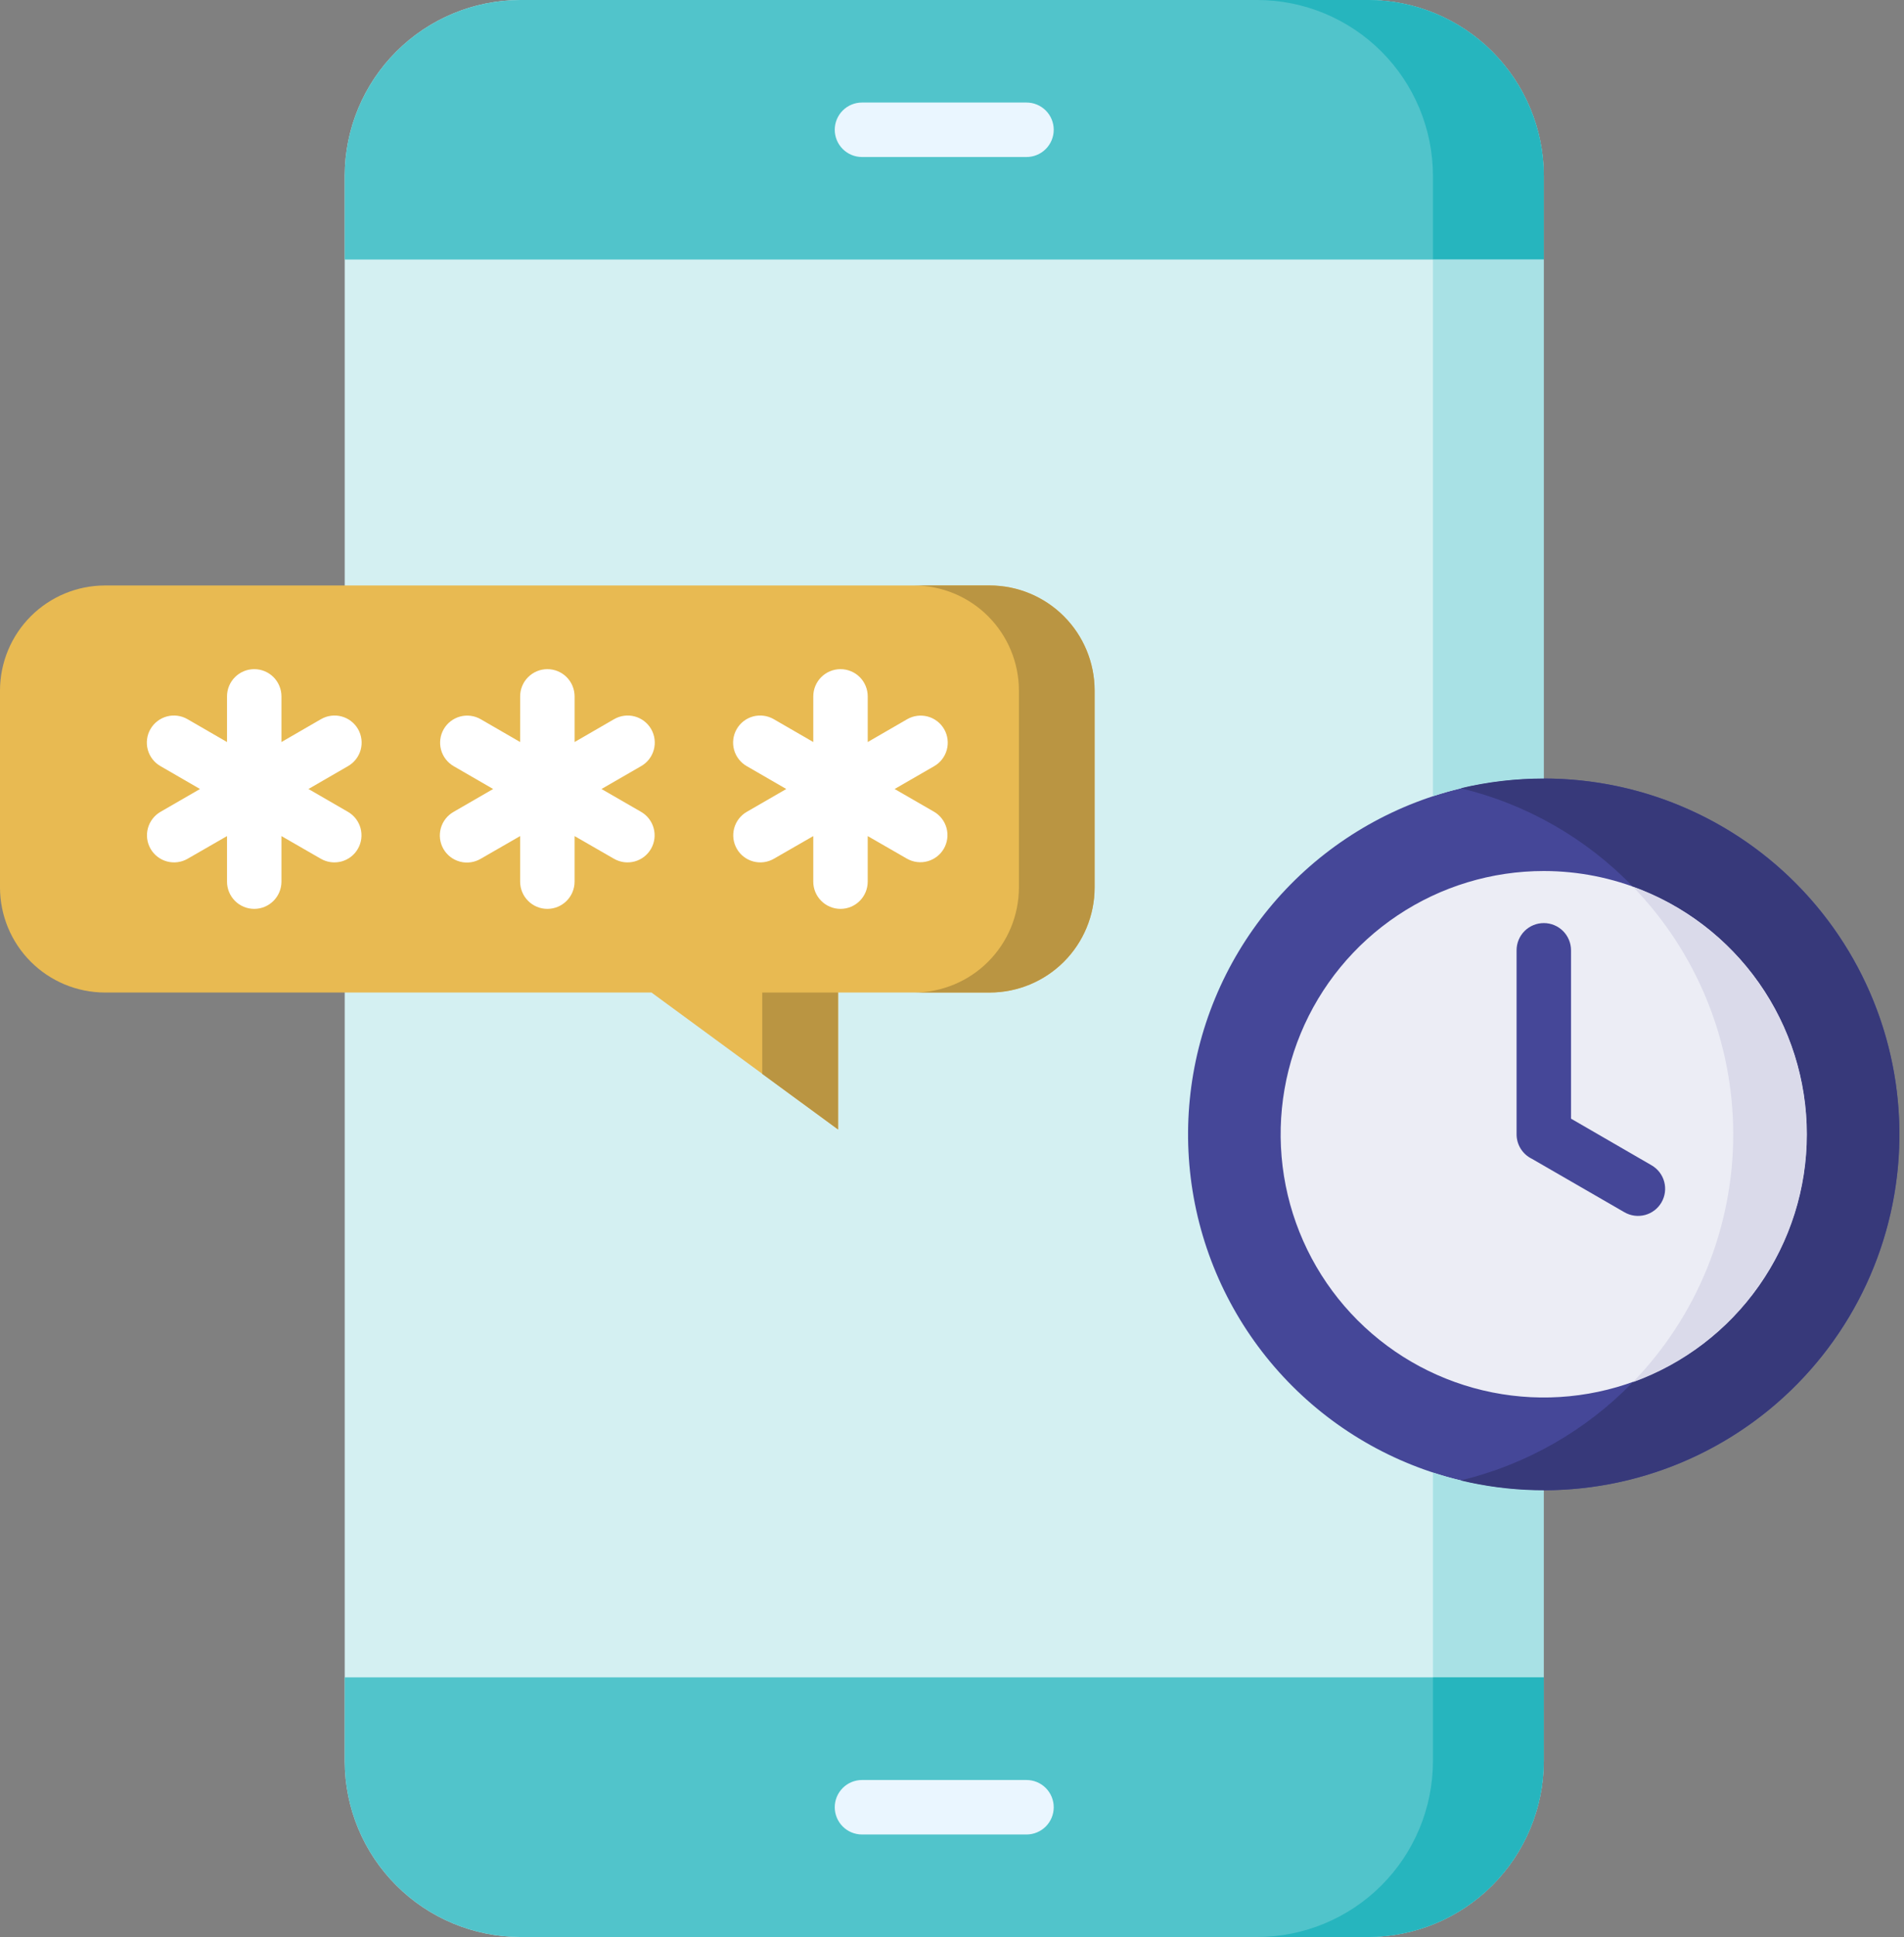 <svg width="119" height="121" viewBox="0 0 119 121" fill="none" xmlns="http://www.w3.org/2000/svg">
<rect x="0" y="0" width="119" height="121" fill="#808080" stroke="none"/>
<path fill-rule="evenodd" clip-rule="evenodd" d="M32.516 0H85.515C88.422 0.007 91.207 1.165 93.263 3.219C95.319 5.274 96.478 8.059 96.487 10.966V110.034C96.477 112.941 95.318 115.725 93.262 117.779C91.207 119.834 88.422 120.992 85.515 121H32.516C29.61 120.992 26.825 119.834 24.769 117.779C22.713 115.725 21.554 112.941 21.544 110.034V10.966C21.553 8.059 22.712 5.274 24.768 3.219C26.824 1.165 29.609 0.007 32.516 0Z" fill="#D4F0F2"/>
<path fill-rule="evenodd" clip-rule="evenodd" d="M32.516 0H85.515C88.422 0.007 91.207 1.165 93.263 3.219C95.319 5.274 96.478 8.059 96.487 10.966V16.213H21.544V10.966C21.553 8.059 22.712 5.274 24.768 3.219C26.824 1.165 29.609 0.007 32.516 0Z" fill="#51C4CB"/>
<path fill-rule="evenodd" clip-rule="evenodd" d="M32.516 121H85.515C88.422 120.991 91.207 119.834 93.262 117.779C95.318 115.725 96.477 112.941 96.487 110.034V104.78H21.544V110.034C21.554 112.941 22.713 115.725 24.769 117.779C26.825 119.834 29.61 120.991 32.516 121Z" fill="#51C4CB"/>
<path d="M53.874 9.808C53.423 9.808 52.99 9.628 52.671 9.309C52.352 8.99 52.172 8.557 52.172 8.106C52.172 7.655 52.352 7.222 52.671 6.903C52.99 6.584 53.423 6.405 53.874 6.405H64.157C64.608 6.405 65.041 6.584 65.36 6.903C65.679 7.222 65.858 7.655 65.858 8.106C65.858 8.557 65.679 8.99 65.36 9.309C65.041 9.628 64.608 9.808 64.157 9.808H53.874ZM53.874 114.596C53.423 114.596 52.99 114.416 52.671 114.097C52.352 113.778 52.172 113.345 52.172 112.894C52.172 112.443 52.352 112.01 52.671 111.691C52.99 111.372 53.423 111.192 53.874 111.192H64.157C64.608 111.192 65.041 111.372 65.36 111.691C65.679 112.01 65.858 112.443 65.858 112.894C65.858 113.345 65.679 113.778 65.36 114.097C65.041 114.416 64.608 114.596 64.157 114.596H53.874Z" fill="#EAF6FF"/>
<path fill-rule="evenodd" clip-rule="evenodd" d="M6.55 36.573H61.871C63.605 36.578 65.268 37.27 66.494 38.498C67.72 39.725 68.41 41.388 68.414 43.123V55.452C68.41 57.186 67.72 58.849 66.494 60.077C65.268 61.304 63.605 61.996 61.871 62.001H52.38V70.556L40.719 62.001H6.55C4.815 61.996 3.152 61.304 1.924 60.077C0.697 58.85 0.005 57.187 0 55.452V43.123C0.005 41.387 0.697 39.724 1.924 38.497C3.151 37.27 4.814 36.578 6.55 36.573Z" fill="#E8BA52"/>
<path d="M14.188 43.502C14.188 43.05 14.367 42.617 14.687 42.298C15.006 41.979 15.438 41.8 15.89 41.8C16.341 41.8 16.774 41.979 17.093 42.298C17.412 42.617 17.591 43.05 17.591 43.502V46.353L20.057 44.927C20.25 44.815 20.463 44.742 20.684 44.712C20.905 44.682 21.13 44.696 21.346 44.754C21.561 44.811 21.763 44.911 21.94 45.047C22.117 45.182 22.266 45.352 22.377 45.545C22.488 45.739 22.56 45.952 22.588 46.174C22.617 46.395 22.601 46.62 22.543 46.835C22.484 47.05 22.383 47.252 22.246 47.428C22.109 47.604 21.939 47.751 21.745 47.861L19.279 49.287L21.745 50.713C21.937 50.824 22.106 50.971 22.242 51.147C22.377 51.324 22.477 51.525 22.535 51.739C22.592 51.954 22.607 52.178 22.579 52.398C22.55 52.618 22.478 52.831 22.367 53.024C22.257 53.216 22.109 53.385 21.933 53.521C21.757 53.656 21.555 53.756 21.341 53.814C21.126 53.871 20.902 53.886 20.682 53.858C20.462 53.829 20.249 53.757 20.056 53.647L17.591 52.228V55.073C17.591 55.525 17.411 55.957 17.092 56.276C16.773 56.596 16.34 56.775 15.889 56.775C15.438 56.775 15.005 56.596 14.686 56.276C14.367 55.957 14.188 55.525 14.188 55.073V52.228L11.722 53.647C11.333 53.87 10.871 53.93 10.437 53.813C10.004 53.696 9.635 53.412 9.411 53.023C9.187 52.634 9.127 52.172 9.244 51.739C9.361 51.305 9.645 50.936 10.034 50.712L12.5 49.287L10.035 47.861C9.841 47.751 9.67 47.604 9.534 47.428C9.397 47.252 9.296 47.05 9.237 46.835C9.178 46.62 9.163 46.395 9.191 46.174C9.219 45.952 9.291 45.739 9.403 45.545C9.514 45.352 9.662 45.182 9.839 45.047C10.016 44.911 10.218 44.811 10.434 44.754C10.649 44.696 10.874 44.682 11.095 44.712C11.317 44.742 11.53 44.815 11.722 44.927L14.188 46.353L14.188 43.502ZM50.83 43.502C50.83 43.278 50.874 43.057 50.959 42.85C51.045 42.644 51.17 42.456 51.328 42.298C51.486 42.14 51.674 42.015 51.88 41.93C52.087 41.844 52.308 41.8 52.532 41.8C52.755 41.8 52.976 41.844 53.183 41.93C53.389 42.015 53.577 42.14 53.735 42.298C53.893 42.456 54.018 42.644 54.103 42.85C54.189 43.057 54.233 43.278 54.233 43.502V46.353L56.699 44.927C57.088 44.704 57.55 44.644 57.983 44.76C58.416 44.877 58.786 45.161 59.01 45.551C59.233 45.94 59.293 46.402 59.176 46.835C59.06 47.268 58.775 47.638 58.386 47.861L55.914 49.287L58.386 50.713C58.769 50.94 59.047 51.308 59.161 51.739C59.274 52.169 59.213 52.627 58.991 53.013C58.769 53.399 58.403 53.682 57.974 53.8C57.545 53.919 57.087 53.864 56.698 53.647L54.232 52.228V55.073C54.232 55.525 54.053 55.957 53.734 56.276C53.415 56.596 52.982 56.775 52.531 56.775C52.08 56.775 51.647 56.596 51.328 56.276C51.008 55.957 50.829 55.525 50.829 55.073V52.228L48.363 53.647C48.171 53.757 47.958 53.829 47.738 53.858C47.517 53.886 47.293 53.871 47.079 53.813C46.864 53.755 46.663 53.656 46.487 53.52C46.311 53.385 46.163 53.216 46.053 53.023C45.942 52.83 45.87 52.618 45.841 52.397C45.813 52.177 45.828 51.953 45.886 51.739C45.944 51.524 46.043 51.323 46.179 51.147C46.314 50.971 46.483 50.823 46.676 50.712L49.142 49.287L46.676 47.861C46.482 47.751 46.312 47.603 46.175 47.427C46.038 47.251 45.937 47.05 45.878 46.834C45.819 46.619 45.804 46.395 45.832 46.173C45.861 45.952 45.932 45.738 46.044 45.545C46.155 45.352 46.303 45.182 46.48 45.046C46.657 44.91 46.859 44.811 47.075 44.753C47.291 44.696 47.515 44.682 47.736 44.712C47.958 44.741 48.171 44.815 48.363 44.927L50.829 46.352L50.83 43.502ZM32.509 43.502C32.509 43.05 32.688 42.617 33.008 42.298C33.327 41.979 33.759 41.8 34.211 41.8C34.662 41.8 35.095 41.979 35.414 42.298C35.733 42.617 35.912 43.05 35.912 43.502V46.353L38.378 44.927C38.571 44.815 38.784 44.742 39.005 44.712C39.226 44.682 39.451 44.696 39.666 44.754C39.882 44.811 40.084 44.911 40.261 45.047C40.438 45.182 40.587 45.352 40.698 45.545C40.809 45.739 40.881 45.952 40.909 46.174C40.938 46.395 40.922 46.62 40.863 46.835C40.805 47.05 40.704 47.252 40.567 47.428C40.43 47.604 40.26 47.751 40.065 47.861L37.593 49.287L40.065 50.713C40.258 50.824 40.427 50.971 40.562 51.147C40.698 51.324 40.798 51.525 40.855 51.739C40.913 51.954 40.928 52.178 40.9 52.398C40.871 52.618 40.799 52.831 40.688 53.024C40.577 53.216 40.43 53.385 40.254 53.521C40.078 53.656 39.876 53.756 39.662 53.814C39.447 53.871 39.223 53.886 39.003 53.858C38.783 53.829 38.57 53.757 38.377 53.647L35.911 52.228V55.073C35.911 55.525 35.732 55.957 35.413 56.276C35.094 56.596 34.661 56.775 34.21 56.775C33.759 56.775 33.326 56.596 33.007 56.276C32.688 55.957 32.508 55.525 32.508 55.073V52.228L30.043 53.647C29.85 53.76 29.637 53.835 29.415 53.865C29.193 53.896 28.967 53.883 28.751 53.825C28.534 53.768 28.331 53.669 28.154 53.533C27.976 53.397 27.827 53.227 27.715 53.033C27.604 52.839 27.532 52.624 27.503 52.402C27.475 52.18 27.491 51.955 27.551 51.739C27.61 51.523 27.712 51.321 27.85 51.145C27.988 50.969 28.16 50.822 28.355 50.712L30.821 49.287L28.355 47.861C28.163 47.75 27.994 47.602 27.858 47.426C27.722 47.25 27.623 47.049 27.565 46.835C27.507 46.62 27.492 46.396 27.521 46.176C27.549 45.955 27.621 45.743 27.732 45.55C27.843 45.358 27.99 45.188 28.166 45.053C28.343 44.917 28.544 44.818 28.758 44.76C28.973 44.702 29.197 44.687 29.417 44.716C29.637 44.744 29.85 44.816 30.043 44.927L32.508 46.352L32.509 43.502Z" fill="white"/>
<path fill-rule="evenodd" clip-rule="evenodd" d="M118.713 70.859C118.714 75.256 117.411 79.554 114.968 83.21C112.526 86.866 109.054 89.716 104.992 91.399C100.93 93.082 96.46 93.522 92.148 92.665C87.835 91.807 83.874 89.69 80.765 86.581C77.656 83.472 75.539 79.51 74.681 75.198C73.824 70.886 74.264 66.416 75.947 62.354C77.63 58.292 80.48 54.82 84.136 52.378C87.792 49.935 92.091 48.632 96.487 48.633C99.406 48.633 102.297 49.207 104.993 50.324C107.69 51.441 110.14 53.078 112.204 55.142C114.268 57.206 115.905 59.656 117.022 62.353C118.139 65.05 118.714 67.94 118.713 70.859Z" fill="#454798"/>
<path fill-rule="evenodd" clip-rule="evenodd" d="M112.928 70.859C112.927 74.111 111.962 77.29 110.154 79.994C108.347 82.697 105.778 84.804 102.773 86.048C99.768 87.292 96.462 87.617 93.272 86.981C90.082 86.346 87.153 84.779 84.853 82.479C82.554 80.179 80.989 77.249 80.355 74.059C79.722 70.869 80.048 67.562 81.293 64.558C82.538 61.554 84.647 58.986 87.351 57.18C90.056 55.373 93.235 54.41 96.487 54.41C98.647 54.411 100.785 54.837 102.78 55.664C104.775 56.491 106.588 57.702 108.114 59.23C109.641 60.757 110.852 62.57 111.678 64.566C112.504 66.561 112.928 68.699 112.928 70.859Z" fill="#ECEDF5"/>
<path d="M94.786 59.363C94.786 58.912 94.965 58.479 95.284 58.16C95.604 57.841 96.036 57.662 96.488 57.662C96.939 57.662 97.372 57.841 97.691 58.16C98.01 58.479 98.189 58.912 98.189 59.363V69.88L103.224 72.793C103.417 72.905 103.586 73.053 103.721 73.229C103.857 73.406 103.956 73.607 104.013 73.822C104.071 74.037 104.086 74.261 104.057 74.482C104.027 74.702 103.955 74.915 103.844 75.108C103.733 75.3 103.585 75.469 103.408 75.605C103.232 75.74 103.03 75.839 102.815 75.897C102.6 75.954 102.376 75.969 102.156 75.94C101.935 75.911 101.722 75.839 101.53 75.728L95.743 72.387C95.457 72.248 95.215 72.031 95.045 71.76C94.876 71.49 94.786 71.177 94.786 70.858V59.363Z" fill="#454798"/>
<path fill-rule="evenodd" clip-rule="evenodd" d="M78.594 0C81.5 0.007 84.285 1.165 86.34 3.22C88.394 5.275 89.552 8.06 89.559 10.966V16.213H96.488V10.966C96.479 8.059 95.32 5.274 93.264 3.219C91.208 1.164 88.422 0.007 85.516 0L78.594 0Z" fill="#26B5BE"/>
<path fill-rule="evenodd" clip-rule="evenodd" d="M89.56 16.213V49.735C91.796 49.002 94.135 48.63 96.489 48.633V16.213H89.56Z" fill="#A8E1E5"/>
<path fill-rule="evenodd" clip-rule="evenodd" d="M96.487 93.085C94.135 93.086 91.796 92.717 89.559 91.99V104.78H96.487V93.085Z" fill="#A8E1E5"/>
<path fill-rule="evenodd" clip-rule="evenodd" d="M96.487 104.78H89.559V110.034C89.551 112.94 88.393 115.724 86.338 117.779C84.284 119.833 81.499 120.991 78.594 121H85.516C88.422 120.991 91.207 119.834 93.263 117.779C95.318 115.725 96.478 112.941 96.488 110.034L96.487 104.78Z" fill="#26B5BE"/>
<path fill-rule="evenodd" clip-rule="evenodd" d="M112.928 70.859C112.929 74.245 111.885 77.549 109.938 80.32C107.992 83.091 105.238 85.194 102.052 86.342C99.12 89.365 95.389 91.493 91.294 92.479C94.347 93.212 97.52 93.289 100.605 92.707C103.69 92.125 106.617 90.896 109.193 89.1C111.769 87.305 113.935 84.985 115.549 82.292C117.163 79.6 118.189 76.595 118.558 73.478C118.927 70.36 118.632 67.199 117.692 64.204C116.751 61.208 115.187 58.446 113.102 56.099C111.017 53.752 108.458 51.873 105.594 50.586C102.731 49.299 99.627 48.633 96.487 48.633C94.739 48.633 92.996 48.837 91.294 49.239C95.391 50.224 99.122 52.355 102.052 55.383C105.238 56.53 107.992 58.632 109.938 61.401C111.885 64.171 112.929 67.475 112.928 70.86V70.859Z" fill="#37397A"/>
<path fill-rule="evenodd" clip-rule="evenodd" d="M102.052 86.342C105.237 85.194 107.99 83.092 109.937 80.321C111.883 77.551 112.927 74.248 112.927 70.862C112.927 67.477 111.883 64.174 109.937 61.404C107.99 58.633 105.237 56.531 102.052 55.383C106.076 59.531 108.327 65.083 108.327 70.862C108.327 76.642 106.076 82.194 102.052 86.342Z" fill="#DADAEA"/>
<path fill-rule="evenodd" clip-rule="evenodd" d="M57.132 36.573C58.868 36.578 60.531 37.27 61.758 38.497C62.985 39.724 63.676 41.387 63.682 43.123V55.452C63.676 57.187 62.985 58.85 61.757 60.077C60.53 61.304 58.867 61.996 57.132 62.001H61.87C63.605 61.996 65.267 61.304 66.493 60.077C67.719 58.849 68.41 57.186 68.413 55.452V43.123C68.41 41.388 67.719 39.725 66.493 38.498C65.267 37.27 63.605 36.578 61.87 36.573H57.132ZM52.38 62.002H47.641V67.085L52.38 70.556V62.002Z" fill="#BA9542"/>
</svg>
